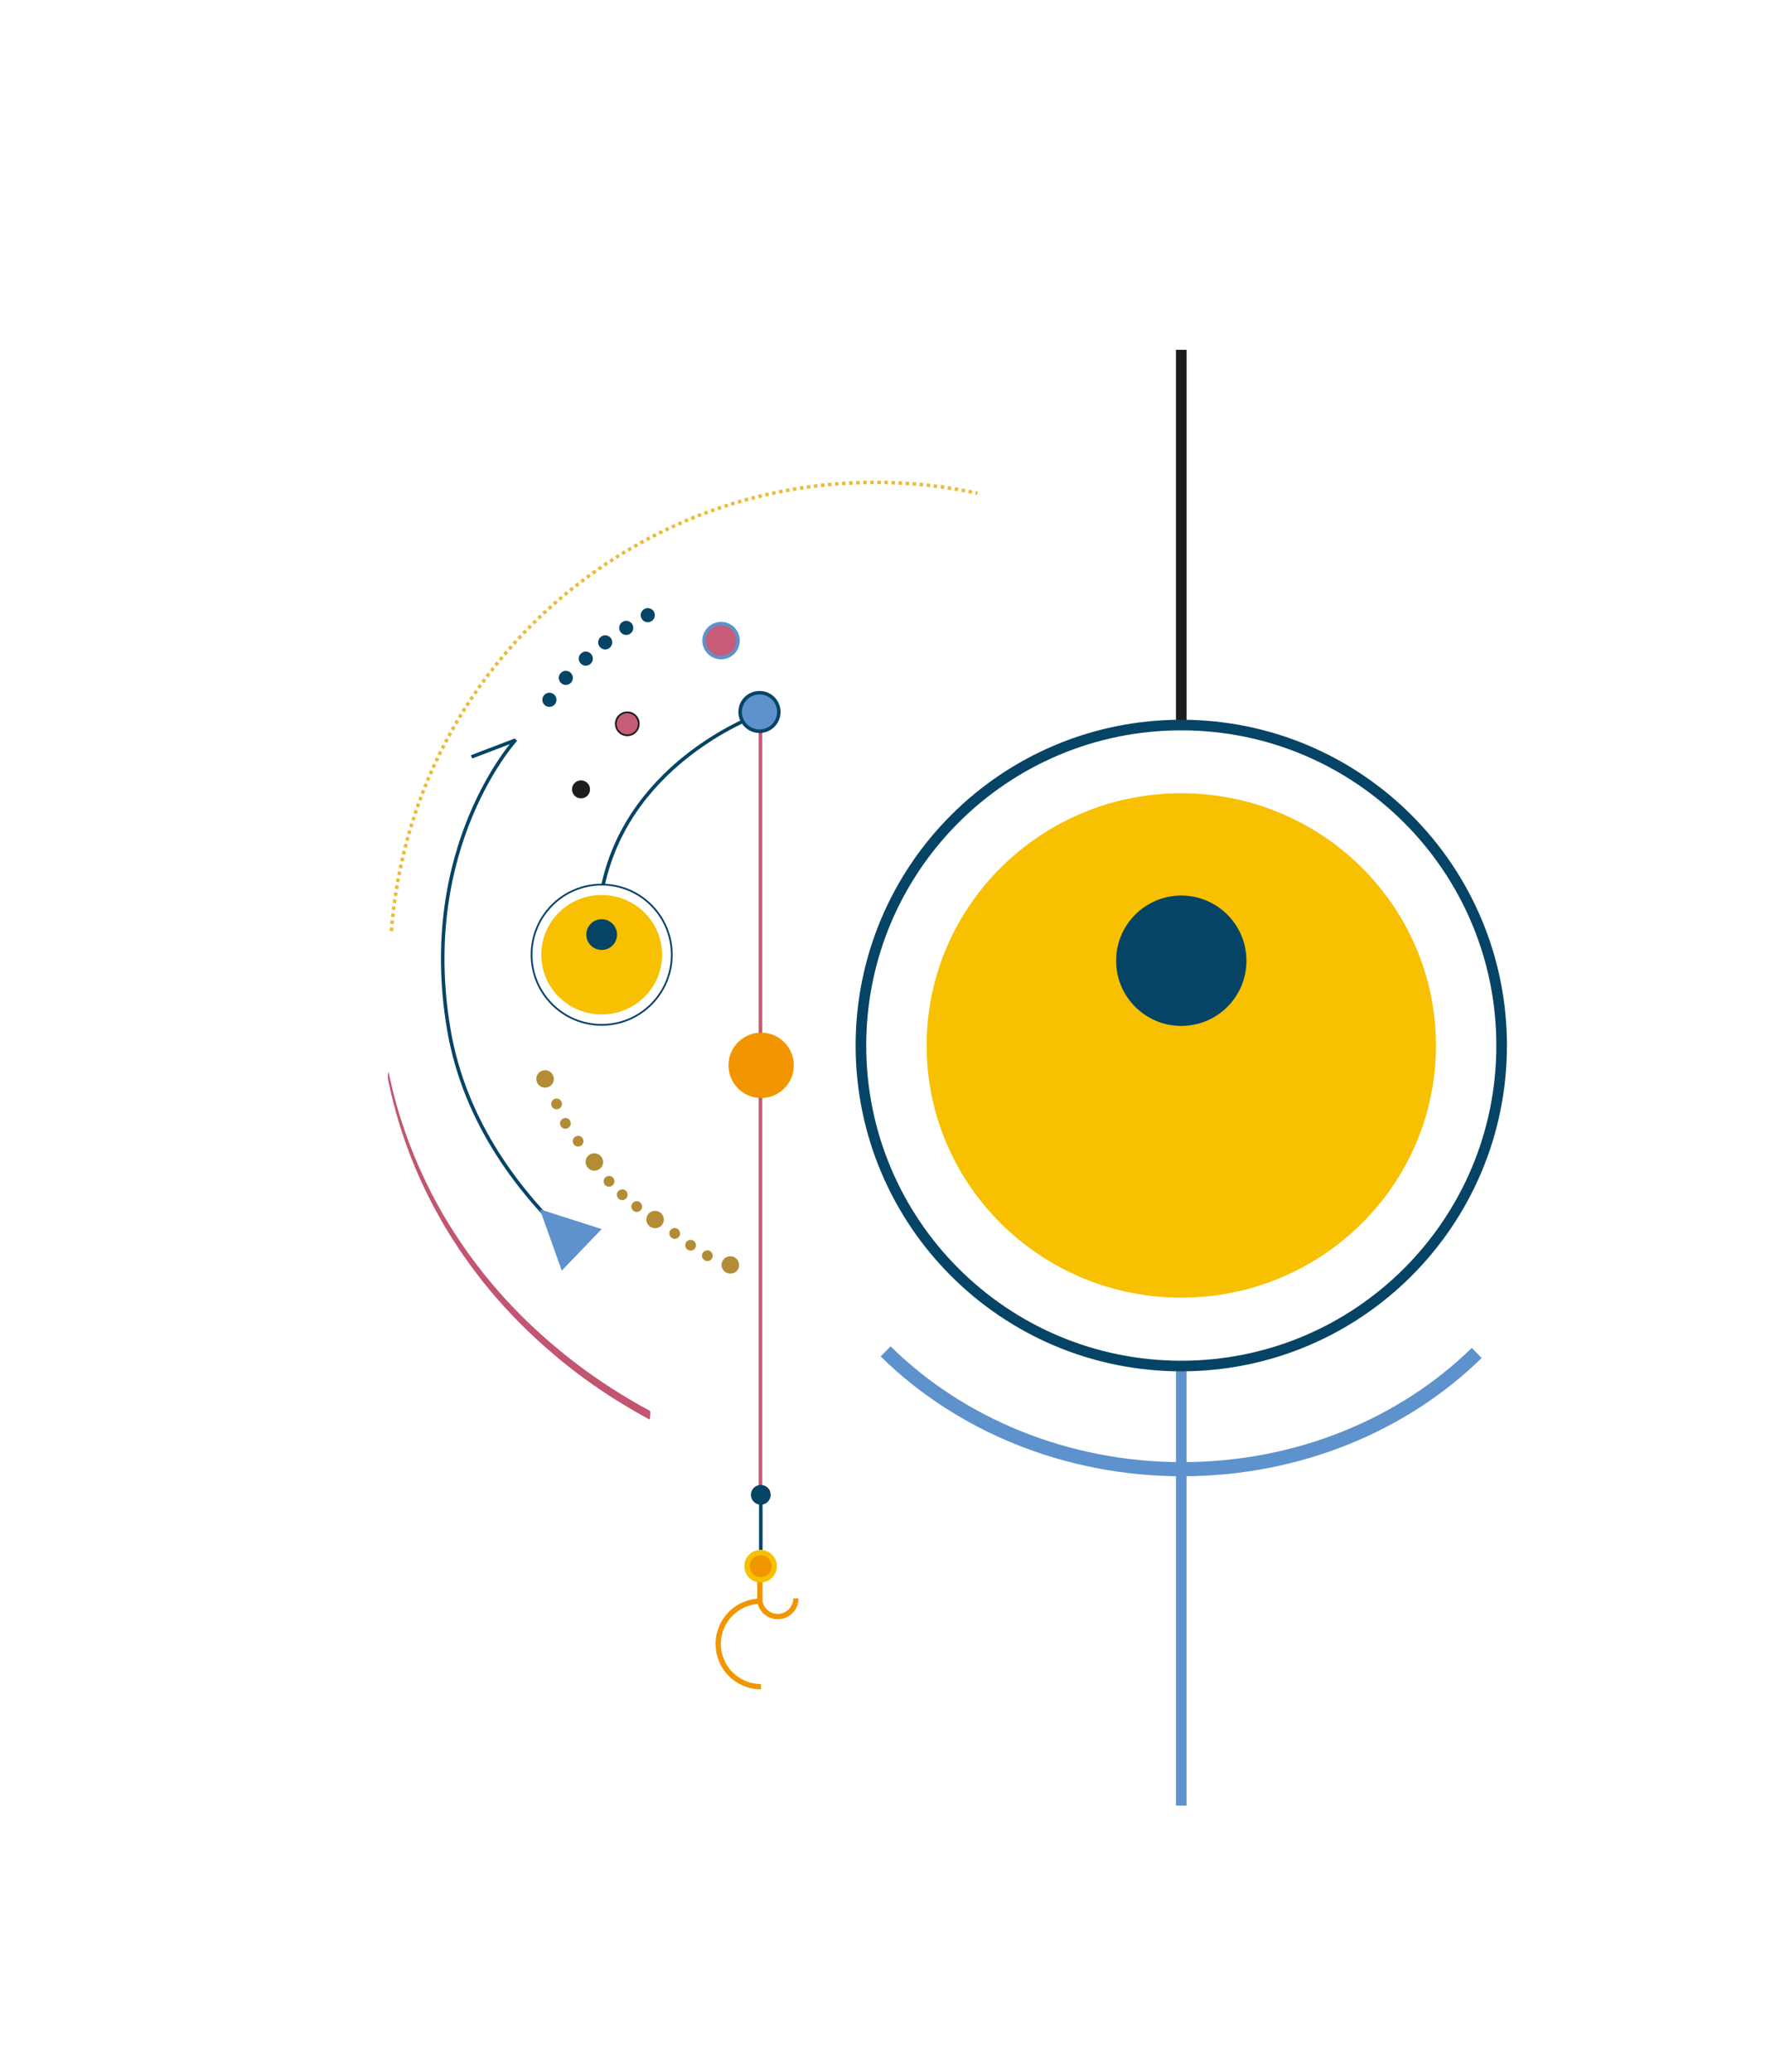 <?xml version="1.0" encoding="UTF-8"?> <svg xmlns="http://www.w3.org/2000/svg" xmlns:xlink="http://www.w3.org/1999/xlink" version="1.1" id="Capa_1" x="0px" y="0px" width="1000px" height="1173px" viewBox="0 0 1000 1173" style="enable-background:new 0 0 1000 1173;" xml:space="preserve"> <style type="text/css"> .st0{fill:#FFFFFF;} .st1{fill:#064466;stroke:#064466;stroke-miterlimit:10;} .st2{fill:none;stroke:#064466;stroke-width:2;stroke-miterlimit:10;} .st3{fill:none;stroke:#C65C77;stroke-width:2;stroke-miterlimit:10;} .st4{fill:#C2556F;} .st5{fill:#C65C77;stroke:#1D1D1B;stroke-miterlimit:10;} .st6{fill:#1D1D1B;stroke:#1D1D1B;stroke-miterlimit:10;} .st7{fill:#5E92CD;stroke:#064466;stroke-width:2;stroke-miterlimit:10;} .st8{fill:#F19500;} .st9{fill:#B38C36;} .st10{fill:none;stroke:#E8BD3B;stroke-width:2;stroke-miterlimit:10;stroke-dasharray:0,0,2,2;} .st11{fill:#064466;} .st12{fill:none;stroke:#F19500;stroke-width:3;stroke-miterlimit:10;} .st13{fill:#F19500;stroke:#F7C000;stroke-width:3;stroke-miterlimit:10;} .st14{fill:#C65C77;stroke:#5E92CD;stroke-width:2;stroke-miterlimit:10;} .st15{fill:none;stroke:#064466;stroke-miterlimit:10;} .st16{fill:#F7C000;} .st17{fill:#5E92CD;} .st18{fill:none;stroke:#1D1D1B;stroke-width:6;stroke-miterlimit:10;} .st19{fill:none;stroke:#5E92CD;stroke-width:6;stroke-miterlimit:10;} .st20{fill:none;stroke:#5E92CD;stroke-width:8;stroke-miterlimit:10;} .st21{fill:none;stroke:#064466;stroke-width:6;stroke-miterlimit:10;} </style> <g id="Capa_8"> <rect class="st0" width="1000" height="1173"></rect> </g> <g id="Terapia_Individual"> <path class="st1" d="M314.6,396.3c-0.1,1.9-1.8,3.4-3.7,3.3c-1.9-0.1-3.4-1.8-3.3-3.7s1.8-3.4,3.7-3.3 C313.2,392.7,314.7,394.4,314.6,396.3"></path> <path class="st1" d="M323.9,383.9c-0.1,1.9-1.8,3.4-3.7,3.3s-3.4-1.8-3.3-3.7c0.1-1.9,1.8-3.4,3.7-3.3S324,382,323.9,383.9"></path> <path class="st1" d="M335.2,373c-0.1,1.9-1.8,3.4-3.7,3.3s-3.4-1.8-3.3-3.7c0.1-1.9,1.8-3.4,3.7-3.3S335.3,371.1,335.2,373"></path> <path class="st1" d="M346.2,363.8c-0.1,1.9-1.8,3.4-3.7,3.3c-1.9-0.1-3.4-1.8-3.3-3.7s1.8-3.4,3.7-3.3S346.3,361.8,346.2,363.8"></path> <path class="st1" d="M358.1,355.6c-0.1,1.9-1.8,3.4-3.7,3.3c-1.9-0.1-3.4-1.8-3.3-3.7c0.1-1.9,1.8-3.4,3.7-3.3 S358.2,353.7,358.1,355.6"></path> <path class="st1" d="M370.3,348.4c-0.1,1.9-1.8,3.4-3.7,3.3s-3.4-1.8-3.3-3.7s1.8-3.4,3.7-3.3S370.4,346.4,370.3,348.4"></path> <path class="st2" d="M292.1,418.6c0,0-55.5,60.6-38,163.9c9.1,54,41.6,94.5,70.5,121"></path> <line class="st2" x1="267" y1="428.4" x2="291.4" y2="419.1"></line> <line class="st3" x1="430.6" y1="842.6" x2="430.6" y2="403.6"></line> <path class="st2" d="M430.4,404.1c0,0-73.4,25.6-88.9,96.8"></path> <path class="st4" d="M367.9,798.5c-14.5-7.8-28.5-16.7-41.6-26.7s-25.2-20.7-36.4-32.5c-11.1-11.7-21.2-24.3-30.2-37.8 c-9-13.4-16.6-27.5-23-42.2S225,628.9,221.4,613c-0.4-2-0.9-3.9-1.3-5.9c-0.2-1-0.4,0.8-0.4,0.9c-0.1,1.1-0.1,2.3,0.1,3.4 c3.3,16,8,31.7,14.2,46.9c6.1,15,13.6,29.4,22.2,43c8.7,13.6,18.4,26.4,29.3,38.3c11,12.1,23,23.2,35.8,33.4 c13,10.3,26.8,19.5,41.3,27.6c1.8,1,3.5,2,5.3,2.9c0.1,0.1,0.3-2.3,0.3-2.5C368.2,800.6,368.4,798.8,367.9,798.5L367.9,798.5 L367.9,798.5z"></path> <circle class="st5" cx="355.2" cy="409.7" r="6.5"></circle> <circle class="st6" cx="329" cy="446.8" r="4.6"></circle> <path class="st7" d="M441,403c0,6-4.9,10.9-10.9,10.9s-11-4.9-11-10.9s4.9-10.9,11-10.9S441,397,441,403z"></path> <circle class="st8" cx="431" cy="603" r="18.5"></circle> <path class="st9" d="M408.9,717.7c-1-2.6,0.4-5.4,2.9-6.3c2.6-1,5.4,0.3,6.4,2.9s-0.4,5.4-2.9,6.3 C412.7,721.5,409.8,720.2,408.9,717.7"></path> <path class="st9" d="M366.3,692c-1-2.6,0.4-5.4,2.9-6.3c2.6-1,5.4,0.3,6.4,2.9s-0.4,5.4-2.9,6.3C370.1,695.8,367.3,694.5,366.3,692 "></path> <path class="st9" d="M331.9,659.4c-1-2.6,0.4-5.4,2.9-6.3s5.4,0.3,6.4,2.9s-0.4,5.4-2.9,6.3C335.7,663.3,332.9,662,331.9,659.4"></path> <path class="st9" d="M304,612.4c-1-2.6,0.4-5.4,2.9-6.3c2.6-1,5.4,0.3,6.4,2.9s-0.4,5.4-2.9,6.3C307.8,616.3,304.9,615,304,612.4"></path> <path class="st9" d="M388.2,705.9c-0.6-1.6,0.2-3.3,1.8-3.9c1.6-0.6,3.3,0.2,3.9,1.8c0.6,1.6-0.2,3.3-1.8,3.9 S388.8,707.4,388.2,705.9"></path> <path class="st9" d="M379.2,699.2c-0.6-1.6,0.2-3.3,1.8-3.9c1.6-0.6,3.3,0.2,3.9,1.8c0.6,1.6-0.2,3.3-1.8,3.9 C381.6,701.6,379.8,700.8,379.2,699.2"></path> <path class="st9" d="M397.7,711.8c-0.6-1.6,0.2-3.3,1.8-3.9c1.6-0.6,3.3,0.2,3.9,1.8s-0.2,3.3-1.8,3.9S398.3,713.4,397.7,711.8"></path> <path class="st9" d="M357.7,684c-0.6-1.6,0.2-3.3,1.8-3.9c1.6-0.6,3.3,0.2,3.9,1.8c0.6,1.6-0.2,3.3-1.8,3.9 C360.1,686.4,358.3,685.6,357.7,684"></path> <path class="st9" d="M342,669.7c-0.6-1.6,0.2-3.3,1.8-3.9s3.3,0.2,3.9,1.8s-0.2,3.3-1.8,3.9C344.3,672.1,342.6,671.3,342,669.7"></path> <path class="st9" d="M349.5,677.3c-0.6-1.6,0.2-3.3,1.8-3.9c1.6-0.6,3.3,0.2,3.9,1.8c0.6,1.6-0.2,3.3-1.8,3.9 C351.8,679.7,350.1,678.9,349.5,677.3"></path> <path class="st9" d="M324.5,647c-0.6-1.6,0.2-3.3,1.8-3.9c1.6-0.6,3.3,0.2,3.9,1.8c0.6,1.6-0.2,3.3-1.8,3.9 C326.9,649.4,325.1,648.6,324.5,647"></path> <path class="st9" d="M317.3,636.9c-0.6-1.6,0.2-3.3,1.8-3.9c1.6-0.6,3.3,0.2,3.9,1.8s-0.2,3.3-1.8,3.9 C319.7,639.3,317.9,638.5,317.3,636.9"></path> <path class="st9" d="M312.3,625.9c-0.6-1.6,0.2-3.3,1.8-3.9c1.6-0.6,3.3,0.2,3.9,1.8c0.6,1.6-0.2,3.3-1.8,3.9 C314.6,628.3,312.9,627.5,312.3,625.9"></path> <path class="st10" d="M221.6,527c6.1-79,46.1-154.9,116-204c65.3-45.9,143.6-59.3,215.9-43.8"></path> <line class="st2" x1="430.8" y1="877.4" x2="430.8" y2="846.1"></line> <path class="st11" d="M436.4,846.1c0,3.1-2.5,5.6-5.6,5.6s-5.6-2.5-5.6-5.6s2.5-5.6,5.6-5.6S436.4,843,436.4,846.1"></path> <path class="st12" d="M430.9,906.3c-13.4,0-24.2,10.8-24.2,24.2s10.8,24.2,24.2,24.2"></path> <path class="st12" d="M430.1,904.7c0,5.7,4.6,10.3,10.3,10.3s10.3-4.6,10.3-10.3"></path> <line class="st12" x1="430.3" y1="906.3" x2="430.3" y2="893.7"></line> <path class="st13" d="M438.4,886.5c0,4.2-3.4,7.7-7.7,7.7s-7.7-3.4-7.7-7.7s3.4-7.7,7.7-7.7S438.4,882.3,438.4,886.5z"></path> <path class="st14" d="M417.9,362.6c0,5.3-4.3,9.6-9.6,9.6s-9.6-4.3-9.6-9.6s4.3-9.6,9.6-9.6S417.9,357.2,417.9,362.6z"></path> <path class="st15" d="M380.4,540.4c0,21.9-17.8,39.7-39.7,39.7s-39.7-17.8-39.7-39.7s17.8-39.7,39.7-39.7S380.4,518.5,380.4,540.4z "></path> <path class="st16" d="M374.9,540.4c0,18.7-15.3,33.8-34.2,33.8s-34.2-15.1-34.2-33.8s15.3-33.8,34.2-33.8S374.9,521.7,374.9,540.4"></path> <circle class="st11" cx="340.7" cy="529" r="8.7"></circle> <polygon class="st17" points="340.7,695.7 318.1,719.2 305.7,684.5 "></polygon> <line class="st18" x1="668.9" y1="409" x2="668.9" y2="198"></line> <line class="st19" x1="668.9" y1="1022" x2="668.9" y2="773.2"></line> <path class="st20" d="M836.2,765.8c-41.4,40.5-100.9,65.8-166.9,65.8S543,805.9,501.5,764.9"></path> <path class="st16" d="M813.1,591.8c0,78.8-64.6,142.7-144.2,142.7s-144.2-63.9-144.2-142.7S589.3,449,668.9,449 S813.1,512.9,813.1,591.8"></path> <circle class="st11" cx="668.9" cy="543.8" r="36.9"></circle> <path class="st21" d="M850.3,591.8c0,100.2-81.2,181.4-181.4,181.4S487.5,692,487.5,591.8s81.2-181.4,181.4-181.4 S850.3,491.6,850.3,591.8z"></path> </g> </svg> 
